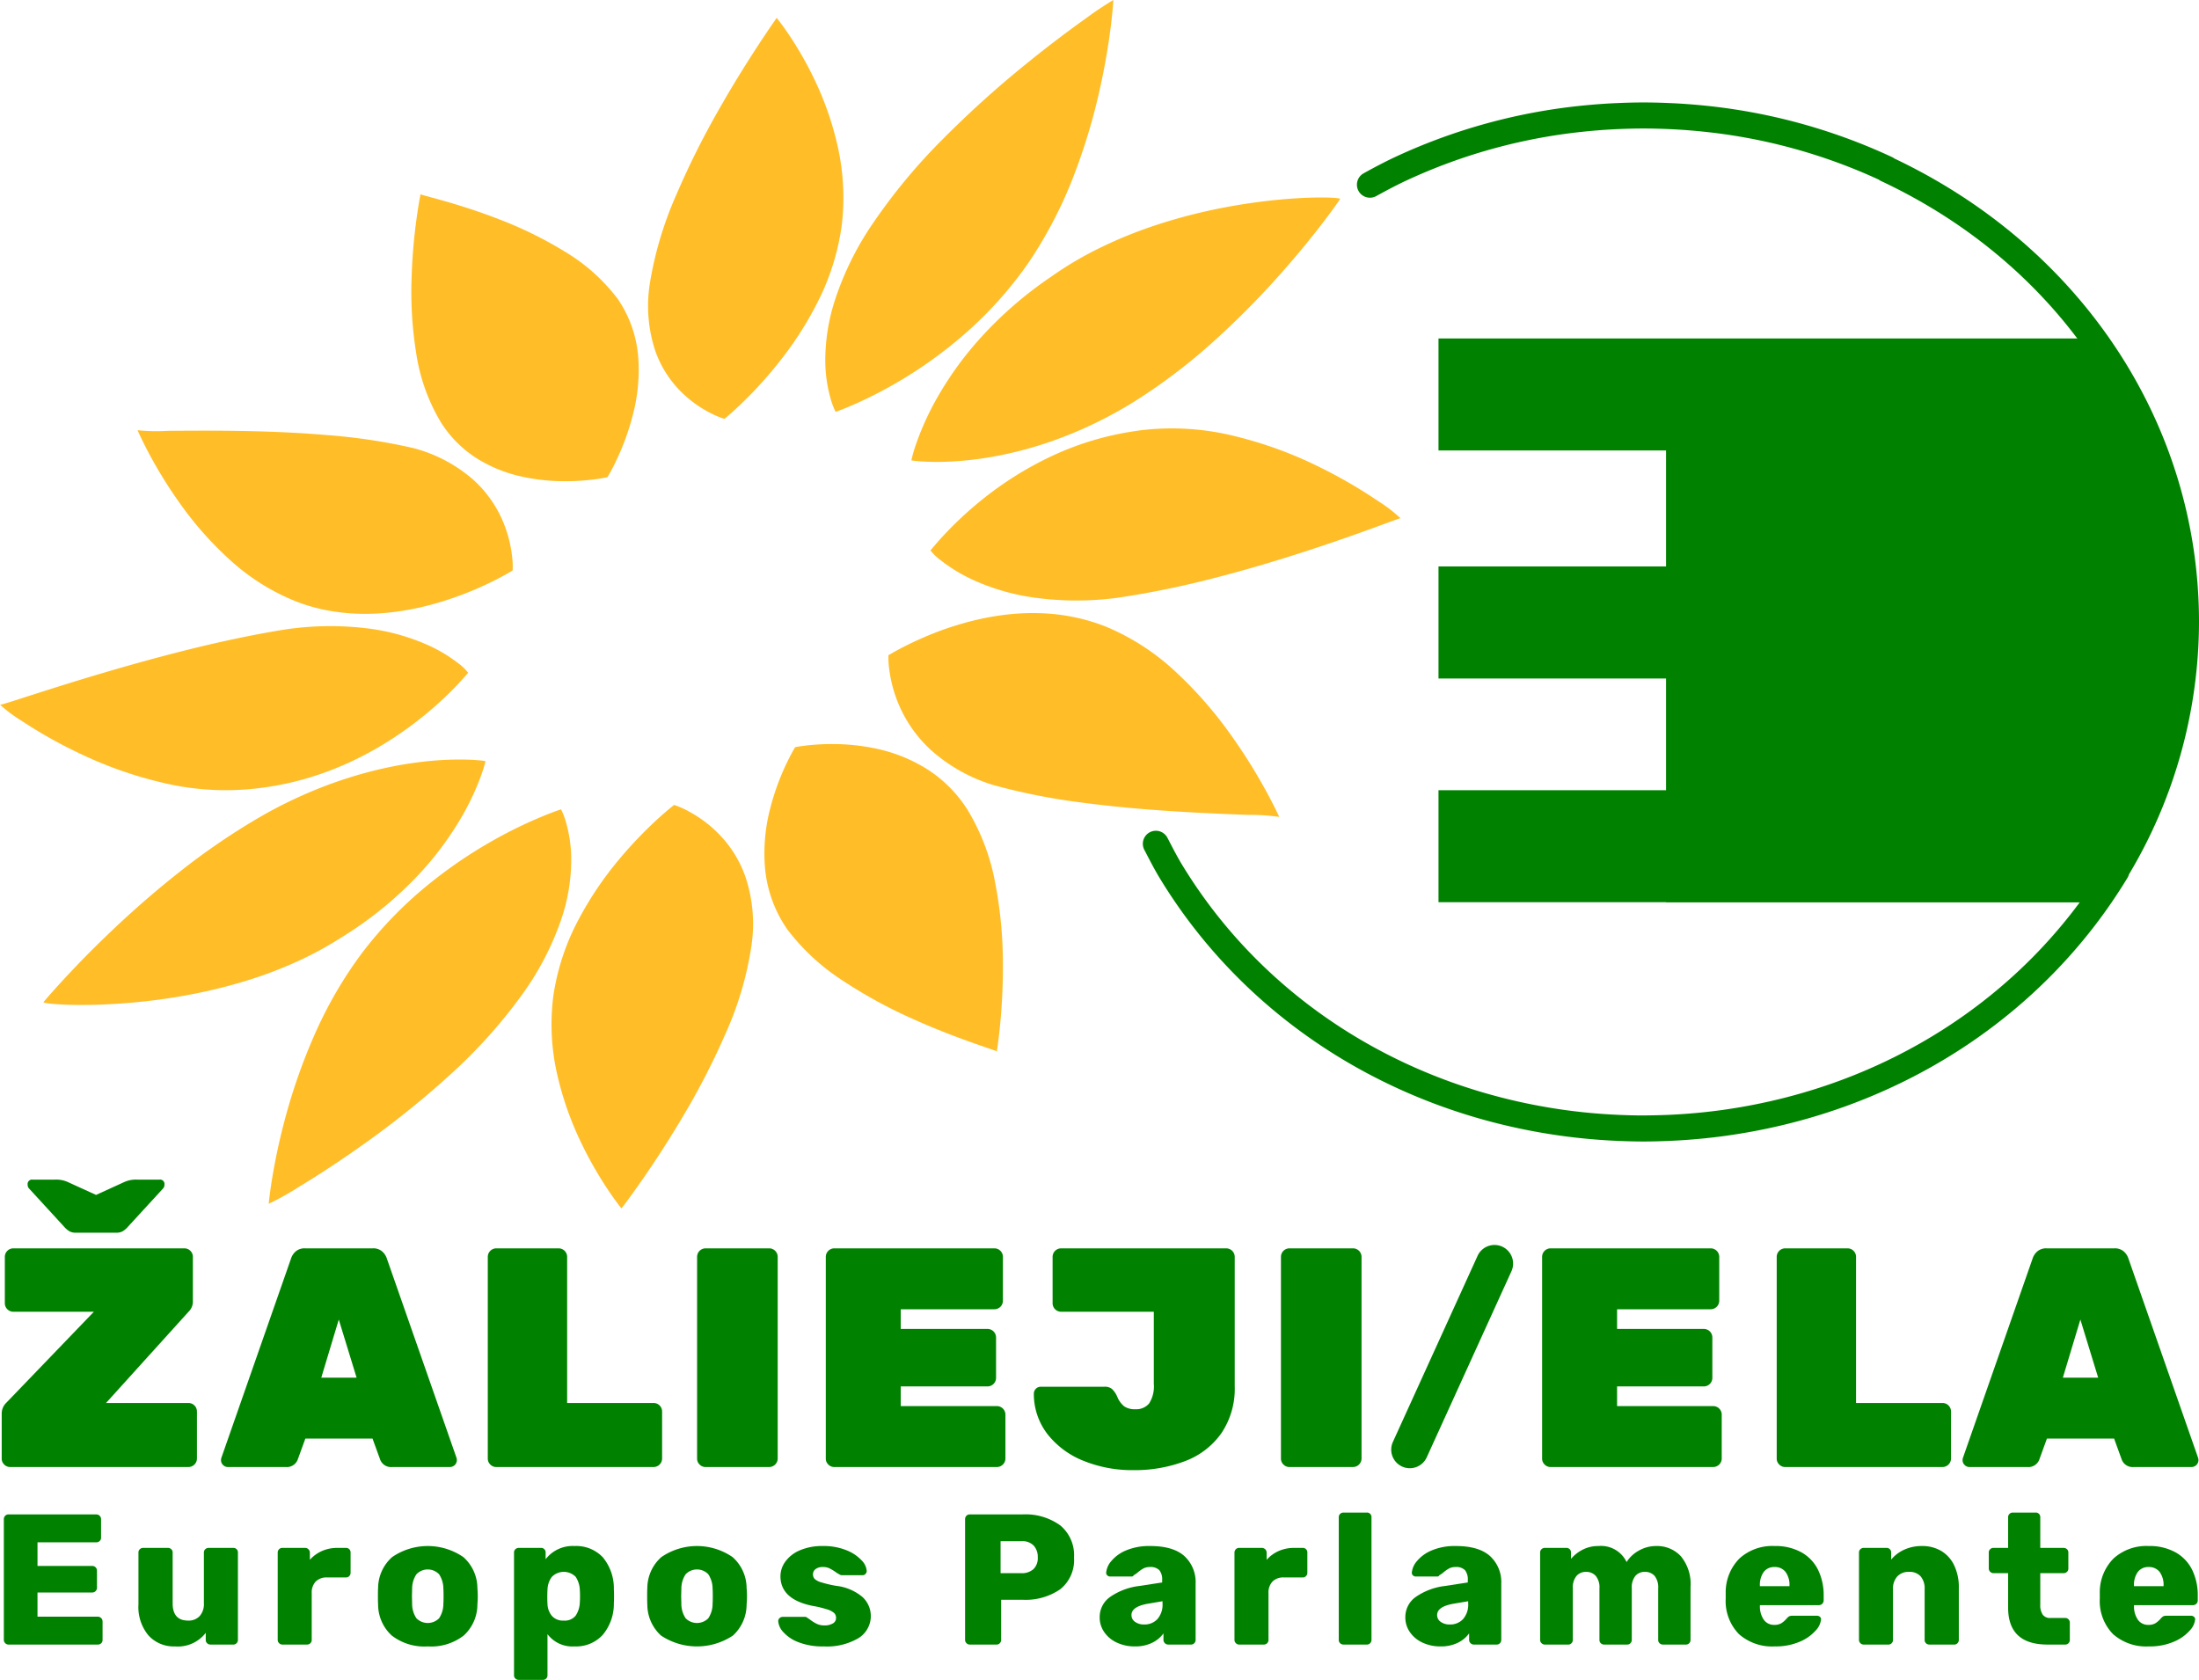 <?xml version="1.0" encoding="UTF-8"?> <svg xmlns="http://www.w3.org/2000/svg" xmlns:xlink="http://www.w3.org/1999/xlink" id="Layer_1" data-name="Layer 1" width="358.602" height="273.954" viewBox="0 0 358.602 273.954"><defs><style>.cls-1{fill:none;}.cls-2{clip-path:url(#clip-path);}.cls-3{fill:#008200;}.cls-4{fill:#ffbe28;}</style><clipPath id="clip-path" transform="translate(-36.434 -47.873)"><rect class="cls-1" width="430.866" height="357.165"></rect></clipPath></defs><title>GreensEFA logo-lt</title><g class="cls-2"><path class="cls-3" d="M37.288,315.839a.728.728,0,0,1-.228-.53v-19.678a.793.793,0,0,1,.213-.562.713.713,0,0,1,.546-.226h14.311a.774.774,0,0,1,.788.788v3.002a.711.711,0,0,1-.227.545.795.795,0,0,1-.561.213h-9.581v3.85h8.914a.777.777,0,0,1,.788.788v2.759a.775.775,0,0,1-.788.789h-8.914v3.942h9.823a.777.777,0,0,1,.789.788v3.002a.714.714,0,0,1-.228.546.791.791,0,0,1-.561.212H37.819a.732.732,0,0,1-.531-.228" transform="translate(-36.434 -47.873)"></path><path class="cls-3" d="M60.649,314.581a7.233,7.233,0,0,1-1.637-5.063v-8.46a.71.71,0,0,1,.227-.545.752.752,0,0,1,.531-.213h4.032a.789.789,0,0,1,.561.213.71.71,0,0,1,.228.545v8.277q0,2.82,2.516,2.82a2.441,2.441,0,0,0,1.895-.743,2.955,2.955,0,0,0,.683-2.077v-8.277a.71.71,0,0,1,.227-.545.789.789,0,0,1,.561-.213h4.002a.728.728,0,0,1,.758.758v14.251a.755.755,0,0,1-.212.53.717.717,0,0,1-.546.227h-3.699a.788.788,0,0,1-.561-.212.714.714,0,0,1-.228-.545v-1.153a5.748,5.748,0,0,1-5.032,2.213,5.562,5.562,0,0,1-4.306-1.788" transform="translate(-36.434 -47.873)"></path><path class="cls-3" d="M81.949,315.839a.728.728,0,0,1-.228-.53v-14.221a.791.791,0,0,1,.213-.561.714.714,0,0,1,.546-.227h3.698a.775.775,0,0,1,.789.788v1.152a5.802,5.802,0,0,1,1.986-1.44,6.229,6.229,0,0,1,2.532-.5h1.364a.728.728,0,0,1,.758.758v3.305a.755.755,0,0,1-.212.531.717.717,0,0,1-.546.227h-3.062a2.493,2.493,0,0,0-1.865.667,2.577,2.577,0,0,0-.652,1.88v7.641a.713.713,0,0,1-.227.546.794.794,0,0,1-.561.212h-4.002a.732.732,0,0,1-.531-.228" transform="translate(-36.434 -47.873)"></path><path class="cls-3" d="M100.323,314.595a6.851,6.851,0,0,1-2.229-5.048q-.03-.393-.03-1.364c0-.647.01-1.101.03-1.365a6.791,6.791,0,0,1,2.289-5.018,10.251,10.251,0,0,1,11.613,0,6.795,6.795,0,0,1,2.289,5.018q.06.789.061,1.365,0,.576-.061,1.364a6.854,6.854,0,0,1-2.228,5.048,8.698,8.698,0,0,1-5.868,1.774,8.693,8.693,0,0,1-5.866-1.774m7.716-2.819a4.238,4.238,0,0,0,.697-2.38q.03-.303.031-1.213,0-.909-.031-1.213a4.264,4.264,0,0,0-.697-2.365,2.564,2.564,0,0,0-3.699,0,4.255,4.255,0,0,0-.697,2.365l-.031,1.213.031,1.213a4.23,4.23,0,0,0,.697,2.38,2.601,2.601,0,0,0,3.699,0" transform="translate(-36.434 -47.873)"></path><path class="cls-3" d="M120.485,321.615a.718.718,0,0,1-.227-.546v-20.012a.714.714,0,0,1,.227-.545.795.795,0,0,1,.561-.213h3.608a.729.729,0,0,1,.759.758v1.092a5.547,5.547,0,0,1,4.699-2.152,5.966,5.966,0,0,1,4.624,1.833,7.906,7.906,0,0,1,1.804,5.231c.019.263.03.637.03,1.122,0,.484-.011.869-.03,1.151a7.873,7.873,0,0,1-1.819,5.156,5.901,5.901,0,0,1-4.609,1.879,5.079,5.079,0,0,1-4.396-2.001v6.701a.728.728,0,0,1-.759.758h-3.911a.799.799,0,0,1-.561-.212m9.824-10.264a4.152,4.152,0,0,0,.682-2.229q.03-.303.03-.939,0-.637-.03-.94a4.155,4.155,0,0,0-.682-2.229,2.726,2.726,0,0,0-3.896.03,3.67,3.67,0,0,0-.697,2.108c-.021.262-.031.647-.031,1.152q0,.728.031,1.122a3.188,3.188,0,0,0,.712,1.955,2.375,2.375,0,0,0,1.925.774,2.266,2.266,0,0,0,1.956-.804" transform="translate(-36.434 -47.873)"></path><path class="cls-3" d="M144.226,314.595a6.851,6.851,0,0,1-2.229-5.048q-.03-.393-.03-1.364c0-.647.01-1.101.03-1.365a6.791,6.791,0,0,1,2.289-5.018,10.251,10.251,0,0,1,11.613,0,6.795,6.795,0,0,1,2.289,5.018q.06.789.061,1.365,0,.576-.061,1.364a6.854,6.854,0,0,1-2.228,5.048,10.589,10.589,0,0,1-11.734,0m7.716-2.819a4.238,4.238,0,0,0,.697-2.38q.03-.303.031-1.213,0-.909-.031-1.213a4.264,4.264,0,0,0-.697-2.365,2.564,2.564,0,0,0-3.699,0,4.255,4.255,0,0,0-.697,2.365l-.031,1.213.031,1.213a4.23,4.23,0,0,0,.697,2.38,2.601,2.601,0,0,0,3.699,0" transform="translate(-36.434 -47.873)"></path><path class="cls-3" d="M166.617,315.672a6.298,6.298,0,0,1-2.471-1.667,2.885,2.885,0,0,1-.803-1.759.632.632,0,0,1,.227-.5.742.742,0,0,1,.5-.197h3.669a.415.415,0,0,1,.303.121,6.552,6.552,0,0,1,.576.395,6.051,6.051,0,0,0,1.077.651,2.882,2.882,0,0,0,1.197.227,2.594,2.594,0,0,0,1.35-.318.993.993,0,0,0,.53-.894,1.096,1.096,0,0,0-.288-.788,2.889,2.889,0,0,0-1.092-.591,16.748,16.748,0,0,0-2.44-.592q-5.247-1.06-5.246-4.852a4.063,4.063,0,0,1,.804-2.38,5.599,5.599,0,0,1,2.365-1.834,9.152,9.152,0,0,1,3.744-.697,9.87,9.87,0,0,1,3.836.682,6.752,6.752,0,0,1,2.471,1.638,2.76,2.76,0,0,1,.849,1.743.697.697,0,0,1-.197.485.619.619,0,0,1-.47.212h-3.335a.664.664,0,0,1-.425-.121,4.805,4.805,0,0,1-.728-.455,8.241,8.241,0,0,0-.955-.561,2.418,2.418,0,0,0-1.046-.197,1.865,1.865,0,0,0-1.182.334,1.034,1.034,0,0,0-.424.849,1.075,1.075,0,0,0,.257.743,2.602,2.602,0,0,0,1.061.56,18.879,18.879,0,0,0,2.441.576,8.087,8.087,0,0,1,4.321,1.834,4.23,4.23,0,0,1-.667,6.702,10.11,10.11,0,0,1-5.655,1.348,10.801,10.801,0,0,1-4.154-.697" transform="translate(-36.434 -47.873)"></path><path class="cls-3" d="M194.041,315.839a.724.724,0,0,1-.228-.53v-19.678a.793.793,0,0,1,.212-.561.713.713,0,0,1,.546-.227h8.581a9.673,9.673,0,0,1,6.185,1.788,6.309,6.309,0,0,1,2.244,5.246,6.092,6.092,0,0,1-2.244,5.169,9.968,9.968,0,0,1-6.185,1.714h-3.457v6.549a.753.753,0,0,1-.212.53.715.715,0,0,1-.545.228h-4.367a.728.728,0,0,1-.53-.228m8.959-11.415a2.788,2.788,0,0,0,1.956-.652,2.481,2.481,0,0,0,.712-1.925,2.754,2.754,0,0,0-.651-1.91,2.573,2.573,0,0,0-2.017-.729h-3.396v5.216Z" transform="translate(-36.434 -47.873)"></path><path class="cls-3" d="M218.57,315.748a5.008,5.008,0,0,1-2.062-1.713,4.16,4.16,0,0,1-.743-2.395,4.007,4.007,0,0,1,1.713-3.351,10.596,10.596,0,0,1,4.715-1.773l3.759-.577v-.363a2.436,2.436,0,0,0-.455-1.638,1.978,1.978,0,0,0-1.546-.515,2.192,2.192,0,0,0-1.015.212,5.558,5.558,0,0,0-.925.636,3.663,3.663,0,0,1-.697.486.354.354,0,0,1-.304.213h-3.517a.675.675,0,0,1-.5-.198.549.549,0,0,1-.167-.469,3.324,3.324,0,0,1,.819-1.835,6.197,6.197,0,0,1,2.395-1.744,9.625,9.625,0,0,1,3.972-.727q3.759,0,5.579,1.652a5.741,5.741,0,0,1,1.819,4.472v9.187a.755.755,0,0,1-.212.531.716.716,0,0,1-.545.227h-3.73a.776.776,0,0,1-.758-.758v-1.061a4.893,4.893,0,0,1-1.849,1.531,6.236,6.236,0,0,1-2.821.591,6.779,6.779,0,0,1-2.925-.621m6.609-3.836a3.558,3.558,0,0,0,.834-2.547v-.363l-2.517.425q-2.545.484-2.546,1.818a1.315,1.315,0,0,0,.591,1.122,2.456,2.456,0,0,0,1.471.425,2.849,2.849,0,0,0,2.167-.88" transform="translate(-36.434 -47.873)"></path><path class="cls-3" d="M237.974,315.839a.724.724,0,0,1-.228-.53v-14.221a.794.794,0,0,1,.212-.561.717.717,0,0,1,.546-.227h3.699a.777.777,0,0,1,.789.788v1.152a5.792,5.792,0,0,1,1.986-1.44,6.225,6.225,0,0,1,2.531-.5h1.364a.728.728,0,0,1,.758.758v3.305a.751.751,0,0,1-.212.531.714.714,0,0,1-.546.227h-3.062a2.489,2.489,0,0,0-1.864.667,2.577,2.577,0,0,0-.653,1.88v7.641a.716.716,0,0,1-.226.546.797.797,0,0,1-.562.212h-4.002a.728.728,0,0,1-.53-.228" transform="translate(-36.434 -47.873)"></path><path class="cls-3" d="M254.982,315.854a.712.712,0,0,1-.228-.546v-20.012a.717.717,0,0,1,.228-.546.795.795,0,0,1,.561-.211h3.79a.725.725,0,0,1,.757.757v20.012a.753.753,0,0,1-.212.53.712.712,0,0,1-.545.228h-3.79a.787.787,0,0,1-.561-.212" transform="translate(-36.434 -47.873)"></path><path class="cls-3" d="M268.414,315.748a5.008,5.008,0,0,1-2.062-1.713,4.16,4.16,0,0,1-.743-2.395,4.007,4.007,0,0,1,1.713-3.351,10.596,10.596,0,0,1,4.715-1.773l3.759-.577v-.363a2.436,2.436,0,0,0-.455-1.638,1.978,1.978,0,0,0-1.546-.515,2.192,2.192,0,0,0-1.015.212,5.558,5.558,0,0,0-.925.636,3.664,3.664,0,0,1-.697.486.354.354,0,0,1-.304.213h-3.517a.675.675,0,0,1-.5-.198.549.549,0,0,1-.167-.469,3.324,3.324,0,0,1,.819-1.835,6.197,6.197,0,0,1,2.395-1.744,9.624,9.624,0,0,1,3.972-.727q3.759,0,5.579,1.652a5.741,5.741,0,0,1,1.819,4.472v9.187a.755.755,0,0,1-.212.531.716.716,0,0,1-.545.227h-3.73a.776.776,0,0,1-.758-.758v-1.061a4.893,4.893,0,0,1-1.849,1.531,6.236,6.236,0,0,1-2.821.591,6.779,6.779,0,0,1-2.925-.621m6.609-3.836a3.558,3.558,0,0,0,.834-2.547v-.363l-2.517.425q-2.545.484-2.546,1.818a1.315,1.315,0,0,0,.591,1.122,2.456,2.456,0,0,0,1.471.425,2.849,2.849,0,0,0,2.167-.88" transform="translate(-36.434 -47.873)"></path><path class="cls-3" d="M287.819,315.839a.724.724,0,0,1-.228-.53v-14.251a.71.71,0,0,1,.228-.545.749.749,0,0,1,.53-.213h3.517a.729.729,0,0,1,.759.758v1.031a6.041,6.041,0,0,1,1.88-1.485,5.497,5.497,0,0,1,2.607-.607,4.608,4.608,0,0,1,4.578,2.608,5.526,5.526,0,0,1,2.031-1.88,5.624,5.624,0,0,1,2.789-.728,5.269,5.269,0,0,1,4.048,1.683,7.142,7.142,0,0,1,1.562,5.017v8.612a.753.753,0,0,1-.212.53.716.716,0,0,1-.546.228h-3.73a.79.79,0,0,1-.56-.212.717.717,0,0,1-.228-.546v-8.399a2.992,2.992,0,0,0-.59-2.047,2.047,2.047,0,0,0-1.592-.652,1.971,1.971,0,0,0-1.531.652,2.981,2.981,0,0,0-.592,2.047v8.399a.757.757,0,0,1-.212.53.716.716,0,0,1-.546.228h-3.73a.79.79,0,0,1-.56-.212.717.717,0,0,1-.228-.546v-8.399a2.936,2.936,0,0,0-.606-2.047,2.057,2.057,0,0,0-1.577-.652,2.021,2.021,0,0,0-1.546.652,2.884,2.884,0,0,0-.607,2.017v8.429a.753.753,0,0,1-.212.53.715.715,0,0,1-.545.228h-3.821a.728.728,0,0,1-.53-.228" transform="translate(-36.434 -47.873)"></path><path class="cls-3" d="M320.034,314.384a7.705,7.705,0,0,1-2.182-5.776v-.94a7.821,7.821,0,0,1,2.243-5.64,7.943,7.943,0,0,1,5.73-2.031,8.668,8.668,0,0,1,4.412,1.046,6.632,6.632,0,0,1,2.699,2.88,9.414,9.414,0,0,1,.894,4.169v.759a.777.777,0,0,1-.788.788h-9.611v.181a3.788,3.788,0,0,0,.636,2.199,2.008,2.008,0,0,0,1.728.834,2.106,2.106,0,0,0,1.168-.288,4.057,4.057,0,0,0,.833-.744,1.635,1.635,0,0,1,.44-.379,1.402,1.402,0,0,1,.531-.075h3.971a.709.709,0,0,1,.47.166.517.517,0,0,1,.197.41,3.088,3.088,0,0,1-.894,1.849,7.074,7.074,0,0,1-2.608,1.819,9.943,9.943,0,0,1-4.048.758,8.183,8.183,0,0,1-5.821-1.985m8.217-7.838v-.061a3.55,3.55,0,0,0-.637-2.258,2.154,2.154,0,0,0-1.789-.804,2.11,2.11,0,0,0-1.773.804,3.618,3.618,0,0,0-.621,2.258v.061Z" transform="translate(-36.434 -47.873)"></path><path class="cls-3" d="M339.817,315.839a.724.724,0,0,1-.228-.53v-14.251a.71.71,0,0,1,.228-.545.749.749,0,0,1,.53-.213h3.73a.728.728,0,0,1,.758.758v1.152a5.927,5.927,0,0,1,2.107-1.606,6.851,6.851,0,0,1,2.956-.607,5.989,5.989,0,0,1,3.077.788,5.428,5.428,0,0,1,2.123,2.335,8.271,8.271,0,0,1,.773,3.73v8.459a.753.753,0,0,1-.212.53.716.716,0,0,1-.546.228h-4.032a.795.795,0,0,1-.562-.212.716.716,0,0,1-.226-.546v-8.278a3.027,3.027,0,0,0-.653-2.091,2.408,2.408,0,0,0-1.894-.729,2.489,2.489,0,0,0-1.91.743,2.913,2.913,0,0,0-.699,2.077v8.278a.748.748,0,0,1-.212.53.714.714,0,0,1-.546.228h-4.032a.728.728,0,0,1-.53-.228" transform="translate(-36.434 -47.873)"></path><path class="cls-3" d="M363.908,310.033v-5.609h-2.396a.778.778,0,0,1-.757-.759v-2.608a.713.713,0,0,1,.227-.545.755.755,0,0,1,.53-.212h2.396v-5.003a.713.713,0,0,1,.227-.546.757.757,0,0,1,.531-.212h3.729a.726.726,0,0,1,.758.758v5.003h3.79a.794.794,0,0,1,.561.212.716.716,0,0,1,.227.545v2.608a.714.714,0,0,1-.227.546.795.795,0,0,1-.561.213h-3.79v5.154a2.724,2.724,0,0,0,.394,1.606,1.459,1.459,0,0,0,1.273.546h2.396a.714.714,0,0,1,.546.228.791.791,0,0,1,.211.56v2.79a.754.754,0,0,1-.211.531.717.717,0,0,1-.546.227h-2.88q-6.429,0-6.428-6.033" transform="translate(-36.434 -47.873)"></path><path class="cls-3" d="M381.039,314.384a7.705,7.705,0,0,1-2.182-5.776v-.94a7.821,7.821,0,0,1,2.243-5.64,7.943,7.943,0,0,1,5.73-2.031,8.668,8.668,0,0,1,4.412,1.046,6.632,6.632,0,0,1,2.699,2.88,9.414,9.414,0,0,1,.894,4.169v.759a.777.777,0,0,1-.788.788h-9.611v.181a3.788,3.788,0,0,0,.636,2.199,2.008,2.008,0,0,0,1.728.834,2.106,2.106,0,0,0,1.168-.288,4.056,4.056,0,0,0,.833-.744,1.635,1.635,0,0,1,.44-.379,1.402,1.402,0,0,1,.531-.075h3.971a.708.708,0,0,1,.47.166.517.517,0,0,1,.197.41,3.088,3.088,0,0,1-.894,1.849,7.074,7.074,0,0,1-2.608,1.819,9.943,9.943,0,0,1-4.048.758,8.183,8.183,0,0,1-5.821-1.985m8.217-7.838v-.061a3.55,3.55,0,0,0-.637-2.258,2.154,2.154,0,0,0-1.789-.804,2.11,2.11,0,0,0-1.773.804,3.618,3.618,0,0,0-.621,2.258v.061Z" transform="translate(-36.434 -47.873)"></path><path class="cls-3" d="M37.12,286.704a1.321,1.321,0,0,1-.407-.968v-7.336a2.439,2.439,0,0,1,.764-1.783l14.264-14.825H38.597a1.392,1.392,0,0,1-1.375-1.375v-7.591a1.393,1.393,0,0,1,1.375-1.376h27.918a1.392,1.392,0,0,1,1.375,1.376v7.234a2.277,2.277,0,0,1-.662,1.681l-13.5,14.927h13.449a1.39,1.39,0,0,1,1.375,1.375v7.693a1.39,1.39,0,0,1-1.375,1.375H38.088a1.323,1.323,0,0,1-.968-.407m10.698-38.005a3.346,3.346,0,0,1-.917-.764l-5.706-6.215a.893.893,0,0,1-.254-.663.72.72,0,0,1,.815-.814h3.617a4.68,4.68,0,0,1,2.038.356l4.686,2.14,4.687-2.14a4.677,4.677,0,0,1,2.038-.356h3.617a.72.72,0,0,1,.815.814.897.897,0,0,1-.254.663l-5.706,6.215a3.375,3.375,0,0,1-.917.764,2.129,2.129,0,0,1-.968.204h-6.623a2.124,2.124,0,0,1-.968-.204" transform="translate(-36.434 -47.873)"></path><path class="cls-3" d="M72.806,286.78a1.076,1.076,0,0,1-.331-.79,1.128,1.128,0,0,1,.051-.356l11.361-32.502a2.588,2.588,0,0,1,.764-1.172,2.188,2.188,0,0,1,1.528-.51h11.055a2.192,2.192,0,0,1,1.528.51,2.612,2.612,0,0,1,.764,1.172l11.361,32.502a1.158,1.158,0,0,1,.051.356,1.132,1.132,0,0,1-1.121,1.121h-9.425a1.89,1.89,0,0,1-1.986-1.273l-1.223-3.362h-10.953l-1.223,3.362a1.891,1.891,0,0,1-1.987,1.273h-9.424a1.074,1.074,0,0,1-.79-.331m16.022-14.239h5.757l-2.904-9.476Z" transform="translate(-36.434 -47.873)"></path><path class="cls-3" d="M116.388,286.704a1.32,1.32,0,0,1-.408-.968v-32.91a1.393,1.393,0,0,1,1.376-1.376h10.189a1.392,1.392,0,0,1,1.375,1.376v23.842h14.112a1.39,1.39,0,0,1,1.375,1.375v7.693a1.39,1.39,0,0,1-1.375,1.375h-25.676a1.323,1.323,0,0,1-.968-.407" transform="translate(-36.434 -47.873)"></path><path class="cls-3" d="M150.52,286.704a1.32,1.32,0,0,1-.408-.968v-32.91a1.393,1.393,0,0,1,1.376-1.376H161.88a1.392,1.392,0,0,1,1.376,1.376v32.91a1.39,1.39,0,0,1-1.376,1.375H151.488a1.323,1.323,0,0,1-.968-.407" transform="translate(-36.434 -47.873)"></path><path class="cls-3" d="M171.509,286.704a1.32,1.32,0,0,1-.408-.968v-32.91a1.393,1.393,0,0,1,1.376-1.376h26.134a1.393,1.393,0,0,1,1.376,1.376v7.183a1.393,1.393,0,0,1-1.376,1.376h-15.283v3.209h14.162a1.393,1.393,0,0,1,1.376,1.376v6.623a1.393,1.393,0,0,1-1.376,1.375h-14.162v3.21h15.691a1.39,1.39,0,0,1,1.375,1.375v7.183a1.39,1.39,0,0,1-1.375,1.375h-26.542a1.323,1.323,0,0,1-.968-.407" transform="translate(-36.434 -47.873)"></path><path class="cls-3" d="M213.231,286.143a14.064,14.064,0,0,1-5.909-4.305,10.69,10.69,0,0,1-2.293-6.699,1.13,1.13,0,0,1,1.121-1.121h10.393a1.836,1.836,0,0,1,1.248.382,3.886,3.886,0,0,1,.84,1.249,3.872,3.872,0,0,0,1.147,1.579,3.053,3.053,0,0,0,1.808.458,2.718,2.718,0,0,0,2.242-.942,5.125,5.125,0,0,0,.764-3.184v-11.769h-15.131a1.392,1.392,0,0,1-1.375-1.375v-7.59a1.393,1.393,0,0,1,1.375-1.376h26.95a1.395,1.395,0,0,1,1.376,1.376v21.141a12.926,12.926,0,0,1-2.165,7.616,12.728,12.728,0,0,1-5.911,4.56,23.124,23.124,0,0,1-8.533,1.478,21.092,21.092,0,0,1-7.947-1.478" transform="translate(-36.434 -47.873)"></path><path class="cls-3" d="M245.732,286.704a1.323,1.323,0,0,1-.407-.968v-32.91a1.392,1.392,0,0,1,1.376-1.376h10.392a1.392,1.392,0,0,1,1.375,1.376v32.91a1.39,1.39,0,0,1-1.375,1.375h-10.392a1.325,1.325,0,0,1-.969-.407" transform="translate(-36.434 -47.873)"></path><path class="cls-3" d="M288.32,286.704a1.323,1.323,0,0,1-.407-.968v-32.91a1.392,1.392,0,0,1,1.376-1.376h26.134a1.395,1.395,0,0,1,1.376,1.376v7.183a1.395,1.395,0,0,1-1.376,1.376h-15.284v3.209h14.162a1.392,1.392,0,0,1,1.376,1.376v6.623a1.392,1.392,0,0,1-1.376,1.375h-14.162v3.21h15.691a1.39,1.39,0,0,1,1.376,1.375v7.183a1.39,1.39,0,0,1-1.376,1.375h-26.541a1.325,1.325,0,0,1-.969-.407" transform="translate(-36.434 -47.873)"></path><path class="cls-3" d="M326.579,286.704a1.323,1.323,0,0,1-.407-.968v-32.91a1.392,1.392,0,0,1,1.376-1.376h10.188a1.392,1.392,0,0,1,1.375,1.376v23.842h14.113a1.392,1.392,0,0,1,1.375,1.375v7.693a1.392,1.392,0,0,1-1.375,1.375h-25.676a1.325,1.325,0,0,1-.969-.407" transform="translate(-36.434 -47.873)"></path><path class="cls-3" d="M356.815,286.78a1.073,1.073,0,0,1-.332-.79,1.127,1.127,0,0,1,.051-.356l11.361-32.502a2.595,2.595,0,0,1,.764-1.172,2.189,2.189,0,0,1,1.529-.51h11.054a2.193,2.193,0,0,1,1.529.51,2.602,2.602,0,0,1,.763,1.172l11.362,32.502a1.159,1.159,0,0,1,.05.356,1.13,1.13,0,0,1-1.121,1.121h-9.425a1.891,1.891,0,0,1-1.986-1.273l-1.223-3.362h-10.953l-1.222,3.362a1.892,1.892,0,0,1-1.988,1.273h-9.423a1.072,1.072,0,0,1-.79-.331m16.021-14.239h5.757l-2.903-9.476Z" transform="translate(-36.434 -47.873)"></path><path class="cls-3" d="M266.34,287.309a3.032,3.032,0,0,1-2.76-4.288l13.808-30.343a3.034,3.034,0,1,1,5.524,2.512l-13.812,30.343a3.035,3.035,0,0,1-2.76,1.776" transform="translate(-36.434 -47.873)"></path><path class="cls-3" d="M392.471,149.857a79.908,79.908,0,0,1-14.025,45.176h-70.32v-.024h-37.109v-18.269h37.109v-18.219h-37.109v-18.27h37.109v-18.915h-37.109v-18.269h106.337a80.12,80.12,0,0,1,15.117,46.79" transform="translate(-36.434 -47.873)"></path><path class="cls-4" d="M163.088,50.794h0c0,.01-1.133,1.595-2.875,4.252-1.745,2.655-4.099,6.375-6.525,10.655a134.532,134.532,0,0,0-6.994,14.006,59.036,59.036,0,0,0-4.273,14.295,23.428,23.428,0,0,0,.855,11.037,17.618,17.618,0,0,0,4.287,6.783,19.016,19.016,0,0,0,4.749,3.418,13.892,13.892,0,0,0,2.253.94s1.055-.841,2.678-2.393a66.903,66.903,0,0,0,6.051-6.627,56.52,56.52,0,0,0,6.48-10.032,39.225,39.225,0,0,0,3.939-12.614,38.113,38.113,0,0,0-.712-12.952,50.585,50.585,0,0,0-3.758-10.74,57.516,57.516,0,0,0-4.175-7.323c-1.171-1.736-1.976-2.705-1.98-2.705" transform="translate(-36.434 -47.873)"></path><path class="cls-4" d="M83.165,150.495c-.027.004-.05.008-.078.013a.209.209,0,0,0-.079.01.539.539,0,0,1-.076.009c-.029.004-.055.008-.084.014-5.135.818-10.505,1.982-15.701,3.267-5.188,1.293-10.201,2.705-14.617,4.018-4.414,1.31-8.235,2.531-11.047,3.431-2.805.906-4.606,1.49-4.976,1.542h-.069c0-.006-.004-.006-.004-.01a23.377,23.377,0,0,0,3.56,2.655,75.909,75.909,0,0,0,9.503,5.338,65.819,65.819,0,0,0,13.522,4.749,44.059,44.059,0,0,0,15.615.876.345.345,0,0,0,.065-.004.361.361,0,0,1,.065-.008c.017-.005.04-.005.063-.009.019-.006.042-.006.059-.01.046-.006.084-.013.124-.019.036,0,.078-.009.118-.013a1.122,1.122,0,0,1,.12-.014c.041-.009.077-.013.119-.019a48.132,48.132,0,0,0,7.441-1.608,51.597,51.597,0,0,0,6.595-2.495,55.464,55.464,0,0,0,5.703-3.048c1.749-1.07,3.34-2.172,4.771-3.254,1.434-1.083,2.701-2.144,3.804-3.123,1.096-.982,2.023-1.886,2.778-2.655.748-.767,1.325-1.402,1.71-1.844.393-.439.597-.691.61-.691a7.641,7.641,0,0,0-1.667-1.597,24.244,24.244,0,0,0-5.274-3.088,34.554,34.554,0,0,0-9.208-2.524,49.928,49.928,0,0,0-13.465.111" transform="translate(-36.434 -47.873)"></path><path class="cls-4" d="M222.464,118.042c-.068.009-.137.017-.209.027-.069.009-.138.022-.212.032-.067.009-.136.019-.204.032-.074.01-.144.023-.21.031a48.252,48.252,0,0,0-14.108,4.288,55.979,55.979,0,0,0-10.482,6.545,59.243,59.243,0,0,0-6.549,6.001c-1.499,1.595-2.285,2.627-2.325,2.632a8.658,8.658,0,0,0,1.736,1.654,26.013,26.013,0,0,0,5.471,3.274,35.861,35.861,0,0,0,9.497,2.74,50.547,50.547,0,0,0,13.824.056,150.045,150.045,0,0,0,15.955-3.268c5.238-1.348,10.256-2.861,14.648-4.288,4.393-1.424,8.152-2.76,10.873-3.746,2.72-.992,4.4-1.627,4.629-1.66h.029v.004a24.002,24.002,0,0,0-3.649-2.806,80.103,80.103,0,0,0-9.637-5.585,66.381,66.381,0,0,0-13.588-4.971,42.541,42.541,0,0,0-15.489-.992" transform="translate(-36.434 -47.873)"></path><path class="cls-4" d="M58.858,118.008h0v.009l.004.01.004.004a.016.016,0,0,1-.004-.01.014.014,0,0,1-.004-.009Zm.008.023c.082.183.713,1.631,1.869,3.807a73.677,73.677,0,0,0,5.046,8.134,56.151,56.151,0,0,0,8.112,9.173,35.378,35.378,0,0,0,11.07,6.906,29.372,29.372,0,0,0,4.112,1.211,31.366,31.366,0,0,0,4.1.602,34.6,34.6,0,0,0,4.023.092,38.036,38.036,0,0,0,3.883-.334c1.332-.177,2.619-.416,3.863-.694,1.244-.284,2.44-.606,3.573-.956,1.135-.351,2.213-.721,3.214-1.1,1.006-.38,1.936-.763,2.787-1.139.855-.374,1.623-.74,2.299-1.074.677-.338,1.257-.645,1.728-.904.475-.262.845-.472,1.097-.622.251-.151.387-.233.393-.233a13.393,13.393,0,0,0-.115-2.485,20.654,20.654,0,0,0-1.564-5.727,19.161,19.161,0,0,0-4.778-6.613,24.078,24.078,0,0,0-9.754-5.133,94.762,94.762,0,0,0-14.104-2.121c-4.963-.426-10.005-.607-14.527-.676-4.525-.068-8.538-.032-11.455-.009a29.637,29.637,0,0,1-4.872-.105" transform="translate(-36.434 -47.873)"></path><path class="cls-4" d="M105.012,79.545c0,.004-.311,1.513-.649,3.981a90.633,90.633,0,0,0-.809,9.721,62.877,62.877,0,0,0,.744,12.175,30.737,30.737,0,0,0,4.037,11.326,18.887,18.887,0,0,0,6.06,6.005,23.14,23.14,0,0,0,7.17,2.851,32.034,32.034,0,0,0,6.856.74,37.08,37.08,0,0,0,5.118-.319c.307-.041.582-.083.824-.124s.448-.078.616-.11c.17-.031.298-.059.384-.076a.67.67,0,0,0,.133-.036,27.071,27.071,0,0,0,1.474-2.785,40.29,40.29,0,0,0,2.589-7.07,28.994,28.994,0,0,0,.978-9.411,19.513,19.513,0,0,0-3.355-9.781,30.256,30.256,0,0,0-8.67-7.746,64.381,64.381,0,0,0-10.663-5.242c-3.486-1.358-6.705-2.348-9.043-3.016-2.341-.667-3.804-1.014-3.794-1.083" transform="translate(-36.434 -47.873)"></path><path class="cls-4" d="M241.248,80.868c-2.419.33-5.055.777-7.812,1.385a88.545,88.545,0,0,0-8.542,2.344,72.221,72.221,0,0,0-8.722,3.52,57.262,57.262,0,0,0-8.369,4.912,63.247,63.247,0,0,0-11.746,10.256,54.852,54.852,0,0,0-6.91,9.662,45.154,45.154,0,0,0-3.267,7.18,23.305,23.305,0,0,0-.824,2.816,5.821,5.821,0,0,0,.759.105c.498.049,1.228.108,2.171.133.946.031,2.098.031,3.431-.038,1.336-.063,2.854-.191,4.527-.416,1.617-.219,3.376-.528,5.259-.96,1.883-.429,3.89-.982,5.988-1.686a66.27,66.27,0,0,0,6.566-2.605,71.127,71.127,0,0,0,6.993-3.707,93.047,93.047,0,0,0,13.543-10.176,138.297,138.297,0,0,0,10.852-10.929c3.067-3.441,5.526-6.516,7.218-8.738,1.69-2.222,2.614-3.588,2.614-3.607.009-.067-.342-.136-1.002-.181-.653-.046-1.618-.073-2.829-.056-1.215.019-2.682.078-4.349.201-1.669.124-3.532.311-5.549.585" transform="translate(-36.434 -47.873)"></path><path class="cls-4" d="M217.995,47.873a54.361,54.361,0,0,0-4.542,3.039c-2.71,1.928-6.413,4.694-10.499,8.048a167.687,167.687,0,0,0-12.765,11.592,94.314,94.314,0,0,0-11.355,13.669,49.016,49.016,0,0,0-6.299,12.773,31.782,31.782,0,0,0-1.517,9.704,22.717,22.717,0,0,0,.865,6.174,11.589,11.589,0,0,0,.825,2.166c.006-.008,1.199-.407,3.183-1.288a70.166,70.166,0,0,0,7.927-4.155,71.392,71.392,0,0,0,10.266-7.556,63.247,63.247,0,0,0,10.183-11.485,70.548,70.548,0,0,0,7.395-14.35,98.953,98.953,0,0,0,4.13-13.81c.936-4.197,1.49-7.821,1.807-10.398.314-2.578.396-4.113.4-4.119v-.004Z" transform="translate(-36.434 -47.873)"></path><path class="cls-4" d="M146.358,179.139h0c0,.01-1.078.832-2.733,2.345a67.787,67.787,0,0,0-6.189,6.485,56.127,56.127,0,0,0-6.649,9.858,38.255,38.255,0,0,0-4.118,12.455,36.545,36.545,0,0,0,.68,13.024,52.235,52.235,0,0,0,3.926,11.06,62.645,62.645,0,0,0,4.401,7.681c1.244,1.843,2.098,2.887,2.102,2.887.009,0,1.204-1.536,3.018-4.128,1.813-2.587,4.25-6.234,6.758-10.448a120.286,120.286,0,0,0,7.176-13.875,54.533,54.533,0,0,0,4.25-14.402,24.225,24.225,0,0,0-1.009-11.296,18.928,18.928,0,0,0-4.433-7.03,20.513,20.513,0,0,0-4.868-3.607,13.76,13.76,0,0,0-2.312-1.009" transform="translate(-36.434 -47.873)"></path><path class="cls-4" d="M104.28,172.232c-1.615.214-3.365.515-5.234.931-1.869.412-3.857.942-5.942,1.61-2.083.662-4.263,1.467-6.522,2.44a75.073,75.073,0,0,0-6.964,3.44,110.312,110.312,0,0,0-13.998,9.485c-4.311,3.391-8.204,6.873-11.477,10.009-3.272,3.127-5.923,5.914-7.76,7.92-1.837,2.001-2.857,3.225-2.865,3.231-.009.082.488.188,1.411.274.93.086,2.276.164,3.958.182,1.687.02,3.707-.018,5.973-.15,2.272-.128,4.786-.352,7.461-.708,2.302-.311,4.725-.717,7.206-1.247,2.485-.535,5.032-1.195,7.579-1.997a67.272,67.272,0,0,0,7.607-2.898,56.707,56.707,0,0,0,7.291-3.939,61.443,61.443,0,0,0,12.124-9.699,52.476,52.476,0,0,0,7.17-9.314,43.034,43.034,0,0,0,3.424-7.006,24.876,24.876,0,0,0,.891-2.789,5.764,5.764,0,0,0-.799-.118c-.517-.055-1.284-.111-2.263-.138-.982-.026-2.18-.022-3.568.046-1.386.063-2.963.202-4.703.435m11.333-.225h0v0Z" transform="translate(-36.434 -47.873)"></path><path class="cls-4" d="M127.927,179.86c-.004.004-1.215.386-3.231,1.225a73.409,73.409,0,0,0-8.071,3.971,75.106,75.106,0,0,0-10.526,7.222,65.198,65.198,0,0,0-10.594,10.959,68.27,68.27,0,0,0-7.921,13.706,94.14,94.14,0,0,0-4.629,13.24,100.013,100.013,0,0,0-2.165,10.005c-.403,2.487-.536,3.971-.53,3.99l.003.004c.006,0,.006-.004.006-.004a46.311,46.311,0,0,0,4.899-2.743c2.874-1.735,6.773-4.246,11.059-7.321a146.88,146.88,0,0,0,13.365-10.755,83.335,83.335,0,0,0,11.809-13.047,46.774,46.774,0,0,0,6.552-12.49,30.29,30.29,0,0,0,1.633-9.607,22.005,22.005,0,0,0-.831-6.168,11.543,11.543,0,0,0-.828-2.187" transform="translate(-36.434 -47.873)"></path><path class="cls-4" d="M199.775,148.203c-1.303.174-2.564.403-3.775.681-1.217.275-2.377.59-3.483.929-1.101.332-2.148.695-3.121,1.059-.972.372-1.879.746-2.701,1.112-.822.36-1.564.708-2.216,1.032-.655.325-1.218.616-1.677.868-.462.252-.824.458-1.076.604a4.401,4.401,0,0,1-.41.228,14.383,14.383,0,0,0,.164,2.565,21.938,21.938,0,0,0,1.715,5.931,21.372,21.372,0,0,0,5.059,6.98,26.98,26.98,0,0,0,10.192,5.712,102.525,102.525,0,0,0,14.642,2.879c5.147.681,10.361,1.12,15.044,1.413,4.686.296,8.836.453,11.858.567a33.864,33.864,0,0,1,5.062.328c-.101-.196-.831-1.805-2.151-4.218a89.932,89.932,0,0,0-5.641-9.012,66.405,66.405,0,0,0-8.794-10.141,38.209,38.209,0,0,0-11.616-7.628,30.859,30.859,0,0,0-4.402-1.385,32.396,32.396,0,0,0-4.354-.71,36.189,36.189,0,0,0-4.248-.131,38.414,38.414,0,0,0-4.071.337m45.277,32.888c0,.004,0,.01.004.01v.01l.006.002h.004l-.004-.002v-.006c0-.004-.006-.004-.006-.004,0-.006-.004-.006-.004-.01" transform="translate(-36.434 -47.873)"></path><path class="cls-4" d="M167.356,169.518c-.2.029-.379.05-.534.079-.16.026-.294.045-.399.063-.109.019-.191.038-.246.045-.055.014-.082.019-.082.019,0,.01-.645,1.051-1.476,2.812a40.155,40.155,0,0,0-2.57,7.119,28.965,28.965,0,0,0-.877,9.573,20.83,20.83,0,0,0,3.615,10.157,35.379,35.379,0,0,0,9.173,8.468,77.69,77.69,0,0,0,11.334,6.185c3.707,1.677,7.135,2.961,9.629,3.848,2.495.89,4.064,1.381,4.06,1.463.004,0,.269-1.585.528-4.187a97.614,97.614,0,0,0,.471-10.27,69.584,69.584,0,0,0-1.232-12.907,35.255,35.255,0,0,0-4.566-12.101,21.43,21.43,0,0,0-6.801-6.728,25.591,25.591,0,0,0-7.834-3.149,34.294,34.294,0,0,0-7.226-.796,36.786,36.786,0,0,0-4.967.307" transform="translate(-36.434 -47.873)"></path><path class="cls-3" d="M304.474,234.028c-1.311,0-2.642-.032-4.237-.101l-.857-.041c-2.851-.146-5.716-.419-8.514-.811l-.363-.053c-27.523-3.967-51.21-19.279-64.986-42.01-.762-1.262-1.454-2.591-2.121-3.877l-.36-.69a2.124,2.124,0,0,1,3.765-1.967l.364.698c.637,1.226,1.295,2.494,1.987,3.636,13.112,21.639,35.695,36.221,61.958,40.006l.345.051c2.676.374,5.416.636,8.144.775l.817.04c1.536.066,2.809.096,4.01.096,1.151-.018,2.489-.029,4.057-.096l.816-.039c2.728-.14,5.469-.402,8.146-.776l.345-.051c26.087-3.76,48.544-18.173,61.698-39.576a2.099,2.099,0,0,1,.227-.53,76.251,76.251,0,0,0,11.072-39.408c0-30.582-18.237-58.135-47.594-71.906a2.123,2.123,0,0,1-.383-.232,90.388,90.388,0,0,0-29.369-7.899l-.313-.03c-1.377-.127-2.748-.225-4.072-.29l-.467-.019c-3.091-.134-5.31-.13-8.274,0l-.471.019c-1.326.065-2.696.163-4.073.29l-.215.021a90.492,90.492,0,0,0-29.829,8.078c-1.407.659-2.908,1.436-4.861,2.515a2.124,2.124,0,1,1-2.055-3.718c2.04-1.126,3.616-1.942,5.113-2.644a94.605,94.605,0,0,1,31.128-8.45l.328-.032c1.439-.133,2.87-.234,4.258-.302l.494-.02c3.196-.14,5.547-.136,8.64,0l.49.02c1.386.068,2.819.169,4.259.302l.235.022a94.766,94.766,0,0,1,31.218,8.459,2.132,2.132,0,0,1,.394.239c30.645,14.536,49.668,43.46,49.668,75.577a80.486,80.486,0,0,1-11.419,41.161,2.111,2.111,0,0,1-.235.547c-13.775,22.731-37.462,38.043-64.985,42.01l-.362.053c-2.8.392-5.665.665-8.516.812l-.856.04c-1.596.069-2.927.101-4.189.101" transform="translate(-36.434 -47.873)"></path></g></svg> 
